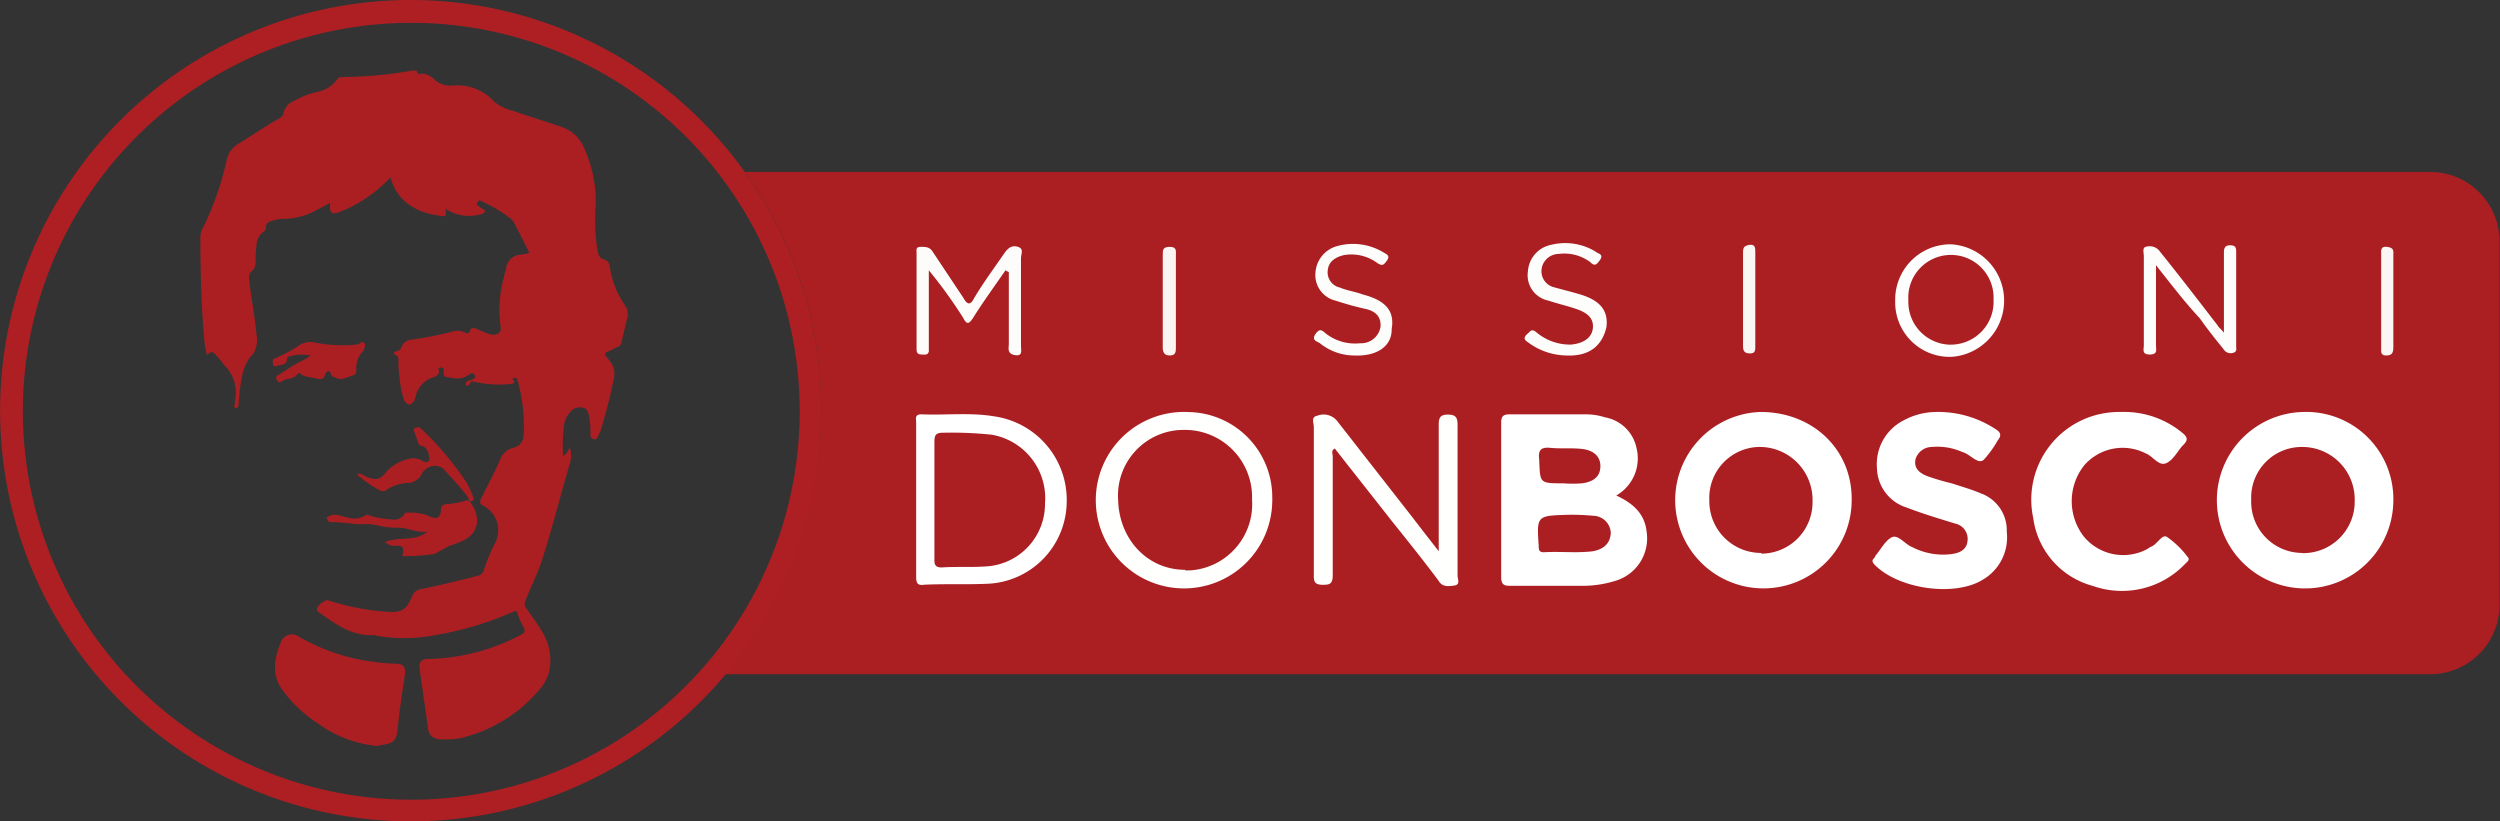 <svg id="fae036b4-3cbc-4cf9-a967-32e974b6125e" data-name="f2c7dad8-76d5-4e2e-b3bf-6eb8206749ae" xmlns="http://www.w3.org/2000/svg" width="255" height="83.79" viewBox="0 0 255 83.79"><rect x="0" y="0" width="255" height="83.79" fill="#333333" stroke="none"/><defs><style>.e0c12cb7-ca57-421e-ae47-65ecd36f986f{fill:#ae1f24;}.eb54b015-52ce-443f-809c-f1993ae6f9cf{fill:#ab1f23;}.b4570108-2710-44c3-b52a-a24b5c17f6e0{fill:#fff;}.f609aa56-2740-4ae9-a824-2697c0649424{fill:#fffffd;}.b1985db5-d44d-4c39-8ebc-54123118451f{fill:#fdfcfa;}.f1407f5a-5020-481b-8f56-fc037d700104{fill:#fdfefc;}.f7f81914-f406-45d3-8213-da43f9e200a7{fill:#fdfdfb;}.a6da6f1c-2a58-4f58-972a-e5d5e415e91e{fill:#fdfefb;}.b81616d3-36be-4530-8513-aa92722f778d{fill:#faf6f3;}.ae4320a0-1748-4379-a01a-4b42fc5098a3{fill:#faf5f3;}.a176733c-d35b-4a5b-a377-e7e553b4d35d{fill:#fbf5f3;}.f832f398-a5d9-491b-8fff-468cc1e10690{fill:#fdfefd;}</style></defs><path class="e0c12cb7-ca57-421e-ae47-65ecd36f986f" d="M42.54,2.85a41.89,41.89,0,1,0,41.9,41.89h0A41.93,41.93,0,0,0,42.54,2.85Zm0,81.57a39.62,39.62,0,1,1,.12,0Z" transform="translate(-0.65 -2.85)"/><path class="eb54b015-52ce-443f-809c-f1993ae6f9cf" d="M248.62,20.39h-172a41.63,41.63,0,0,1-2.12,51.23h174.1a7.07,7.07,0,0,0,7-7V27.41A7.07,7.07,0,0,0,248.62,20.39Z" transform="translate(-0.65 -2.85)"/><path class="b4570108-2710-44c3-b52a-a24b5c17f6e0" d="M198.21,44.87a10.63,10.63,0,0,1,6,1.76c.52.32.62.62.21,1.14a10.85,10.85,0,0,1-1.45,2c-.62.47-1.35-.61-2.18-.82a6.22,6.22,0,0,0-3.1-.51,1.75,1.75,0,0,0-1.65,1.23c-.22.94.41,1.45,1.23,1.76a24.41,24.41,0,0,0,2.49.73c.92.31,2,.61,2.9,1a4,4,0,0,1,2.68,3.93A5,5,0,0,1,202.86,62c-2.9,1.76-8.59.92-11-1.55-.2-.21-.31-.42-.1-.62s.1-.22.21-.32c.51-.62,1-1.55,1.65-1.86s1.35.73,2.07,1a6.86,6.86,0,0,0,4,.72c.82-.11,1.55-.41,1.65-1.35a1.6,1.6,0,0,0-1.24-1.76c-1.66-.51-3.31-1-5-1.65a4.31,4.31,0,0,1-3-4,5,5,0,0,1,2.7-4.87A7.07,7.07,0,0,1,198.21,44.87Z" transform="translate(-0.65 -2.85)"/><path class="b4570108-2710-44c3-b52a-a24b5c17f6e0" d="M217.14,44.87A9.29,9.29,0,0,1,223.25,47c.51.41.62.72.1,1.23s-1,1.55-1.76,1.87-1.35-.73-2.07-1a5.18,5.18,0,0,0-6.31,1.25,5.89,5.89,0,0,0,0,7.24,5.21,5.21,0,0,0,6.31,1.34c.21-.1.31-.2.52-.31.62-.2,1.14-1.34,1.65-1a9.19,9.19,0,0,1,2.07,2c.32.32,0,.52-.21.73a8.9,8.9,0,0,1-9.41,2.27,8.3,8.3,0,0,1-6.1-6.93A8.94,8.94,0,0,1,215,45.05,9.8,9.8,0,0,1,217.14,44.87Z" transform="translate(-0.65 -2.85)"/><path class="f609aa56-2740-4ae9-a824-2697c0649424" d="M147.4,59.08V46.14c0-.72.2-1,.92-1s1,.21,1,1V61.57c0,.31.31.92-.31,1s-1.24.2-1.65-.52c-1.55-2.07-3.21-4.14-4.87-6.21-1.86-2.38-3.83-4.86-5.69-7.24-.41.21-.21.52-.21.82V61.5c0,.92-.31,1-1,1-.93,0-.93-.42-.93-1V46.4c0-.41-.31-1,.31-1.13a1.77,1.77,0,0,1,2.06.51l7.77,9.94C145.54,56.7,146.36,57.73,147.4,59.08Z" transform="translate(-0.65 -2.85)"/><path class="b1985db5-d44d-4c39-8ebc-54123118451f" d="M103.21,30.42c-1.14,1.66-2.28,3.21-3.31,4.86-.41.62-.63.72-1,0a48,48,0,0,0-3.51-4.86V38.7c-.11.41-.42.31-.72.31-.53,0-.53-.31-.53-.63V28.66c0-.32-.1-.63.42-.63s.93,0,1.24.52l3.1,4.66c.41.73.73.83,1.14,0,.93-1.56,2-3,3-4.45.41-.62.82-.93,1.45-.73s.3.73.3,1.15v8.89c0,.52.21,1.14-.62,1s-.62-.73-.62-1.14V30.6A1.92,1.92,0,0,1,103.21,30.42Z" transform="translate(-0.65 -2.85)"/><path class="f1407f5a-5020-481b-8f56-fc037d700104" d="M220.56,29.9v8.17c0,.42.21.94-.63.94s-.61-.52-.61-.94V29c0-.42-.21-.94.31-1a1.27,1.27,0,0,1,1.34.52c2,2.48,3.93,5,5.9,7.55.1.21.31.31.62.72v-8.2c0-.41.1-.72.62-.72s.63.2.63.62v9.72c0,.21.1.53-.32.63a.85.85,0,0,1-1-.42c-.83-1-1.66-2.07-2.39-3.1C223.55,33.73,222.22,32,220.56,29.9Z" transform="translate(-0.65 -2.85)"/><path class="f7f81914-f406-45d3-8213-da43f9e200a7" d="M138.81,39.11a5.59,5.59,0,0,1-3.53-1.25c-.3-.2-.92-.3-.41-1,.41-.53.63-.32,1,0a4.85,4.85,0,0,0,3.52,1,2,2,0,0,0,2.07-1.65c.1-1.14-.62-1.66-1.56-1.86s-2.06-.52-3-.83a2.68,2.68,0,0,1-2.07-2.89,3,3,0,0,1,2.29-2.7,6,6,0,0,1,4.75.73c.42.21.52.41.21.82s-.42.52-.93.21a4.45,4.45,0,0,0-3.42-.82c-.83.2-1.55.61-1.65,1.55a1.59,1.59,0,0,0,1.24,1.76c.72.31,1.55.41,2.38.72,2.38.62,3.21,1.76,2.9,3.51C142.64,38.17,141.08,39.21,138.81,39.11Z" transform="translate(-0.65 -2.85)"/><path class="a6da6f1c-2a58-4f58-972a-e5d5e415e91e" d="M160.44,39.11a6.7,6.7,0,0,1-3.94-1.35c-.31-.2-.52-.41-.1-.82.31-.22.42-.63.93-.22A5.35,5.35,0,0,0,160.85,38c1.35-.11,2.17-.72,2.27-1.66s-.41-1.55-1.76-2c-.92-.31-1.86-.52-2.78-.83a2.64,2.64,0,0,1-2.08-3,2.94,2.94,0,0,1,2.38-2.69,5.94,5.94,0,0,1,4.56.72c.21.21.82.21.41.83-.31.41-.51.72-1,.21a4.43,4.43,0,0,0-3.21-.83,1.79,1.79,0,0,0-1.75,1.55,1.69,1.69,0,0,0,1.34,1.87c.72.2,1.56.41,2.28.62,2.28.61,3.2,1.65,3,3.41C164.06,38.17,162.71,39.21,160.44,39.11Z" transform="translate(-0.65 -2.85)"/><path class="b81616d3-36be-4530-8513-aa92722f778d" d="M178.44,33.41V28.66c0-.42,0-.73.62-.83s.63.31.63.72v9.62c0,.42,0,.73-.53.73s-.72-.2-.72-.73Z" transform="translate(-0.65 -2.85)"/><path class="ae4320a0-1748-4379-a01a-4b42fc5098a3" d="M120.59,33.52v4.76c0,.42,0,.83-.62.83s-.72-.41-.72-.83V28.87c0-.53,0-.84.72-.84s.62.42.62.84Z" transform="translate(-0.65 -2.85)"/><path class="a176733c-d35b-4a5b-a377-e7e553b4d35d" d="M244.77,33.52v4.76c0,.52-.11.83-.72.83s-.52-.41-.52-.83V28.87c0-.42-.11-.94.62-.84s.62.42.62.94Z" transform="translate(-0.65 -2.85)"/><path class="b4570108-2710-44c3-b52a-a24b5c17f6e0" d="M168.61,57.11c-.2-1.86-1.35-2.9-3.1-3.72a4.36,4.36,0,0,0,2.06-4.86,4,4,0,0,0-3.2-3.11,6.54,6.54,0,0,0-2-.31H154.7c-.62,0-.93.11-.93.83V61.67c0,.72.21.93.83.93h7.14a11.26,11.26,0,0,0,3.73-.52A4.52,4.52,0,0,0,168.61,57.11Zm-9.83-8.58c1,.1,2.07,0,3.11.1,1.23.1,2,.72,2,1.76S163.22,52,162,52.15a11.55,11.55,0,0,1-1.86,0c-2.49,0-2.39,0-2.49-2.39C157.54,48.84,157.74,48.43,158.78,48.53Zm4.33,10.55c-1.65.2-3.31,0-5,.1-.41,0-.51-.2-.51-.51v-.11c-.21-3.1-.21-3.1,2.9-3.2a24,24,0,0,1,2.68.1,1.82,1.82,0,0,1,1.77,1.76C164.89,58.26,164.26,58.87,163.11,59.08Z" transform="translate(-0.65 -2.85)"/><path class="b4570108-2710-44c3-b52a-a24b5c17f6e0" d="M235.67,44.87a9,9,0,1,0,9.1,9.06,8.88,8.88,0,0,0-8.69-9.06Zm-.21,14.38A5.22,5.22,0,0,1,230.27,54c0-.11,0-.21,0-.32a5.16,5.16,0,0,1,5.08-5.24h.2a5.35,5.35,0,0,1,5.28,5.43V54a5.25,5.25,0,0,1-5.23,5.27h-.15Z" transform="translate(-0.65 -2.85)"/><path class="b4570108-2710-44c3-b52a-a24b5c17f6e0" d="M180.22,44.87a9,9,0,1,0,9.3,9.06C189.62,48.73,185.58,44.87,180.22,44.87Zm.1,14.38A5.28,5.28,0,0,1,175,54a1.21,1.21,0,0,1,0-.19,5.19,5.19,0,0,1,5-5.37h.27a5.4,5.4,0,0,1,5.26,5.53,5.24,5.24,0,0,1-5.15,5.35h-.13Z" transform="translate(-0.65 -2.85)"/><path class="f609aa56-2740-4ae9-a824-2697c0649424" d="M121.63,44.87A9,9,0,1,0,130.42,54a1.71,1.71,0,0,0,0-.32,8.68,8.68,0,0,0-8.55-8.8Zm-.1,16.1c-3.83,0-6.73-3.1-6.83-7.13a6.69,6.69,0,0,1,6.72-7.14,6.85,6.85,0,0,1,6.94,6.76c0,.13,0,.25,0,.38a6.77,6.77,0,0,1-6.3,7.19h-.52Z" transform="translate(-0.65 -2.85)"/><path class="b4570108-2710-44c3-b52a-a24b5c17f6e0" d="M102.07,45.32c-2.48-.42-5-.1-7.44-.21-.73,0-.53.52-.53.83V61.67c0,.62.1.93.83.82,2.17-.1,4.34,0,6.52-.1a8.43,8.43,0,0,0,8-8.18A8.61,8.61,0,0,0,102.07,45.32Zm5.17,8.89a6.38,6.38,0,0,1-6.09,6.42c-1.45.1-3,0-4.46.1-.73,0-.73-.41-.73-.82v-12c0-.62.11-.92.84-.92a39.11,39.11,0,0,1,5,.2A6.57,6.57,0,0,1,107.24,54.21Z" transform="translate(-0.65 -2.85)"/><path class="f832f398-a5d9-491b-8fff-468cc1e10690" d="M199.66,27.77a5.64,5.64,0,0,0-5.7,5.57v.23a5.56,5.56,0,0,0,5.42,5.68h.28a5.75,5.75,0,0,0,0-11.48Zm0,10.24a4.36,4.36,0,0,1-4.36-4.36c0-.08,0-.16,0-.24a4.35,4.35,0,1,1,8.69,0A4.37,4.37,0,0,1,199.83,38h-.17Z" transform="translate(-0.65 -2.85)"/><path class="eb54b015-52ce-443f-809c-f1993ae6f9cf" d="M54.63,28.65c-.48-1.06-1.05-2.11-1.54-3.08-.19-.38-.58-.57-.94-.86a14.58,14.58,0,0,0-2.21-1.25c-.19-.1-.38-.29-.58,0s.1.38.2.47.19.2.28.2a.46.46,0,0,1,.29.29.54.54,0,0,1-.48.29,4.25,4.25,0,0,1-3.57-.58c.11.87.11.87-.86.67a6.33,6.33,0,0,1-2.81-1.05,4.78,4.78,0,0,1-1.92-2.81,14.34,14.34,0,0,1-4.81,3.37c-.1,0-.1,0-.2.09-1,.39-1.25.29-1.15-.87-.48.29-.93.49-1.45.78a7.06,7.06,0,0,1-3.37.86,3.49,3.49,0,0,0-1.06.2c-.38.09-.67.18-.67.67a.54.54,0,0,1-.29.48A1.73,1.73,0,0,0,26.81,28a7.85,7.85,0,0,0-.09,1.45,1.27,1.27,0,0,1-.48,1.15.7.7,0,0,0-.19.58c.19,1.93.58,3.85.76,5.78A2.65,2.65,0,0,1,26.43,39c-1.06,1.06-1.15,2.51-1.35,3.86,0,.38-.09.86-.09,1.24,0,.2-.1.38-.29.38s-.19-.28-.1-.38c0-.38.1-.77.1-1.15a3.81,3.81,0,0,0-.94-2.6c-.38-.39-.67-.87-1.06-1.26s-.48-.48-.93,0a9.94,9.94,0,0,1-.29-1.63c-.29-3.37-.39-6.84-.39-10.3a1.82,1.82,0,0,1,.2-.94,30.89,30.89,0,0,0,2.5-7.12,2.49,2.49,0,0,1,1.13-1.56c1.44-.87,2.89-1.87,4.34-2.69.09-.11.29-.2.29-.39a1.76,1.76,0,0,1,1.15-1.34,8.5,8.5,0,0,1,2.22-.88A3.22,3.22,0,0,0,35,11a.53.53,0,0,1,.48-.29,44.49,44.49,0,0,0,7.19-.65c.19,0,.49-.09.58.2s.29.09.38.09A2,2,0,0,1,45,11a2.39,2.39,0,0,0,1.75.58,5.13,5.13,0,0,1,4.32,1.64,4.53,4.53,0,0,0,1.93.94c1.64.58,3.28,1.07,4.92,1.64A3.77,3.77,0,0,1,60.25,18a13.07,13.07,0,0,1,1.16,5.78,19.33,19.33,0,0,0,.19,4.62c.1.48.2.86.78.94a.88.88,0,0,1,.48.78A9.27,9.27,0,0,0,64.4,34a1.56,1.56,0,0,1,.19,1.45c-.19.77-.39,1.64-.57,2.41-.11.38-.49.38-.78.57s-.77.29-.86.48.29.48.48.77a2.1,2.1,0,0,1,.38,1.87,53.42,53.42,0,0,1-1.35,5.3l-.29.58a.35.35,0,0,1-.44.21l0,0c-.19-.1-.29-.19-.29-.39a10,10,0,0,0-.09-1.73c-.09-.39-.09-.86-.58-1.06a1.25,1.25,0,0,0-1.35.38,2.55,2.55,0,0,0-.67,1.35,17.8,17.8,0,0,0-.1,3.18c.39-.19.48-.58.68-.87A2.56,2.56,0,0,1,58.81,50c-.94,3.18-1.73,6.35-2.7,9.43-.47,1.64-1.24,3.09-1.87,4.69a.76.76,0,0,0,.09.77c.58.87,1.26,1.74,1.74,2.6a5.56,5.56,0,0,1,.67,3.46A4.44,4.44,0,0,1,56,72.79a15,15,0,0,1-8.57,5.39,11.66,11.66,0,0,1-1.87.09c-.77-.09-1.15-.38-1.25-1.15-.28-2-.57-4-.86-6-.1-.77.18-1.06.93-1.06a20.94,20.94,0,0,0,9.35-2.43c.38-.19.58-.38.29-.87a5.4,5.4,0,0,1-.58-1.35c-.1-.18-.1-.29-.39-.18a33.31,33.31,0,0,1-8,2.4,16.75,16.75,0,0,1-5.78.1c-.19,0-.39-.1-.57-.1-2.32.1-4-1.25-5.62-2.4-.09,0-.09-.11-.09-.2-.1-.29.76-1.06,1.15-.94a25.61,25.61,0,0,0,4.82,1.06c.38,0,.77.1,1.15.1,1.54.1,2-.19,2.6-1.63a1.08,1.08,0,0,1,.87-.68c1.92-.38,3.85-.87,5.77-1.35A.85.85,0,0,0,50,61a20.24,20.24,0,0,1,1.06-2.6,2.81,2.81,0,0,0-.93-3.86,1.18,1.18,0,0,0-.19-.11c-.38-.2-.38-.38-.2-.78.68-1.35,1.35-2.59,1.93-3.94a1.87,1.87,0,0,1,1.26-1.16c.86-.19,1.15-.77,1.15-1.63a17.39,17.39,0,0,0-.56-5c0-.1-.1-.29-.1-.38s-.19-.2-.39-.11-.09.11,0,.2c.2.29-.09.38-.29.38a11.23,11.23,0,0,1-4-.29c-.29.58-.58.58-.58.29s.29-.29.48-.38.39-.09.48-.38A.42.42,0,0,0,49,41c-.19-.19-.39,0-.59.1-.76.58-1.53.29-2.3.19-.29-.1-.2-.38-.2-.58s0-.38-.29-.38-.29.19-.18.38a.53.53,0,0,1-.29.48c-.2.1-.29.2-.49.2a2.71,2.71,0,0,0-1.64,2c0,.09-.09.2-.09.29-.39.58-.68.58-1.06,0a10.71,10.71,0,0,1-.48-2.51,7.87,7.87,0,0,1-.1-1.53c0-.29,0-.49-.28-.58s-.2-.39.09-.39.48-.29.57-.58a1.19,1.19,0,0,1,.78-.57,37.28,37.28,0,0,0,4.43-.87,1.63,1.63,0,0,1,1.15.09c.29.2.49.11.58-.18s.29-.3.58-.2a9.85,9.85,0,0,0,1.44.58c.77.2,1.26-.2,1.06-.94a12.6,12.6,0,0,1,.39-5,2,2,0,0,1,.19-.67,1.58,1.58,0,0,1,1.62-1.51C54.1,28.76,54.3,28.76,54.63,28.65Z" transform="translate(-0.65 -2.85)"/><path class="eb54b015-52ce-443f-809c-f1993ae6f9cf" d="M39.08,78.93a12,12,0,0,1-5.88-2.21,13.48,13.48,0,0,1-3.65-3.37c-1.26-1.64-.94-3.37-.2-5.12a1.2,1.2,0,0,1,1.59-.56l.14.09a20.49,20.49,0,0,0,7.71,2.6,20,20,0,0,0,2.31.19c.68,0,.94.38.86,1.06-.29,1.92-.57,3.74-.76,5.68-.1,1.16-.58,1.45-1.64,1.54A1.15,1.15,0,0,1,39.08,78.93Z" transform="translate(-0.65 -2.85)"/><path class="eb54b015-52ce-443f-809c-f1993ae6f9cf" d="M41.67,59.57c0-.09.11-.19.11-.38,0-.58-.11-.68-.68-.68a1.32,1.32,0,0,1-1.16-.38c1.45-.58,3.08,0,4.34-1.07-1.15.2-2.12-.47-3.18-.38A7.52,7.52,0,0,1,39,56.39c-.29,0-.58-.09-.87-.09-1.16.09-2.41-.19-3.57-.19-.19,0-.39,0-.48-.2s-.2-.29.09-.38c.68-.39,1.26,0,1.88.09a2.24,2.24,0,0,0,1.87-.19.29.29,0,0,1,.39,0,8.76,8.76,0,0,0,2.21.39,1.25,1.25,0,0,0,1.35-.49c.09-.09.09-.29.29-.19a5.27,5.27,0,0,1,2.12.29c.87.48,1.35.28,1.35-.67,0-.29.19-.39.48-.49a8.08,8.08,0,0,0,2.12-.38.39.39,0,0,1,.29.09,2.91,2.91,0,0,1,.77,2.32C49,57.64,47.93,58,46.87,58.41c-.09,0-.29.1-.38.1-.49.29-1.06.58-1.55.87h-.19A18.67,18.67,0,0,1,41.67,59.57Z" transform="translate(-0.65 -2.85)"/><path class="eb54b015-52ce-443f-809c-f1993ae6f9cf" d="M32.34,39.12a4.4,4.4,0,0,0-2.22.1.21.21,0,0,0-.19.19c0,.78-.67.58-1.06.78-.19.09-.39,0-.39-.29s-.09-.39.2-.49A14.34,14.34,0,0,0,31.28,38a2.12,2.12,0,0,1,1.54-.2A14.74,14.74,0,0,0,37,38c.1,0,.19-.09.28-.09s.29-.29.49-.11.1.4,0,.68c0,.1-.09.19-.2.29A2.53,2.53,0,0,0,37,40.61c0,.29-.1.48-.48.57-.58.2-1.06.49-1.64.2-.19-.1-.39-.1-.48-.39a.31.31,0,0,0-.29-.29c-.09,0-.2.2-.29.29-.09.58-.48.58-.86.48-.58-.19-1.16-.09-1.64-.48A.18.18,0,0,0,31,41l0,0c-.38.58-1.16.39-1.64.77-.2.2-.38,0-.48-.19s-.1-.39.19-.48c.65-.45,1.33-.87,2-1.26A6.48,6.48,0,0,0,32.34,39.12Z" transform="translate(-0.65 -2.85)"/><path class="eb54b015-52ce-443f-809c-f1993ae6f9cf" d="M37.06,51.19a.94.94,0,0,1,.77.2c1.05.48,1.54.48,2.21-.39a4.32,4.32,0,0,1,2.31-1.34,1.69,1.69,0,0,1,1.35.18c.19.1.48.29.67,0s0-.47,0-.67a1,1,0,0,0-.77-.86.34.34,0,0,1-.29-.29c-.09-.39-.29-.68-.38-1.06,0-.1-.19-.29,0-.39s.38-.28.67,0a31.55,31.55,0,0,1,4.63,5.49,9.89,9.89,0,0,1,.67,1.44.29.29,0,0,1-.06.42.18.18,0,0,1-.13.06c-.29.11-.19-.18-.29-.29a2,2,0,0,0-.34-.52c-.68-.87-1.44-1.64-2.21-2.51a1.43,1.43,0,0,0-1.73,0c-.2.19-.4.29-.49.58a1.67,1.67,0,0,1-1.35.87,4.07,4.07,0,0,0-2.31.77.64.64,0,0,1-.57,0,12.84,12.84,0,0,1-2.13-1.44C37.15,51.39,37.15,51.29,37.06,51.19Z" transform="translate(-0.65 -2.85)"/><path class="eb54b015-52ce-443f-809c-f1993ae6f9cf" d="M45.63,39.25c1.16-.19,2.31-.67,3.46.39A7,7,0,0,1,45.63,39.25Z" transform="translate(-0.65 -2.85)"/><path class="eb54b015-52ce-443f-809c-f1993ae6f9cf" d="M32.53,40.4c0,.2-.1.2-.19.2s-.29,0-.29-.2a.19.19,0,0,1,.19-.18C32.43,40.11,32.53,40.22,32.53,40.4Z" transform="translate(-0.65 -2.85)"/></svg>